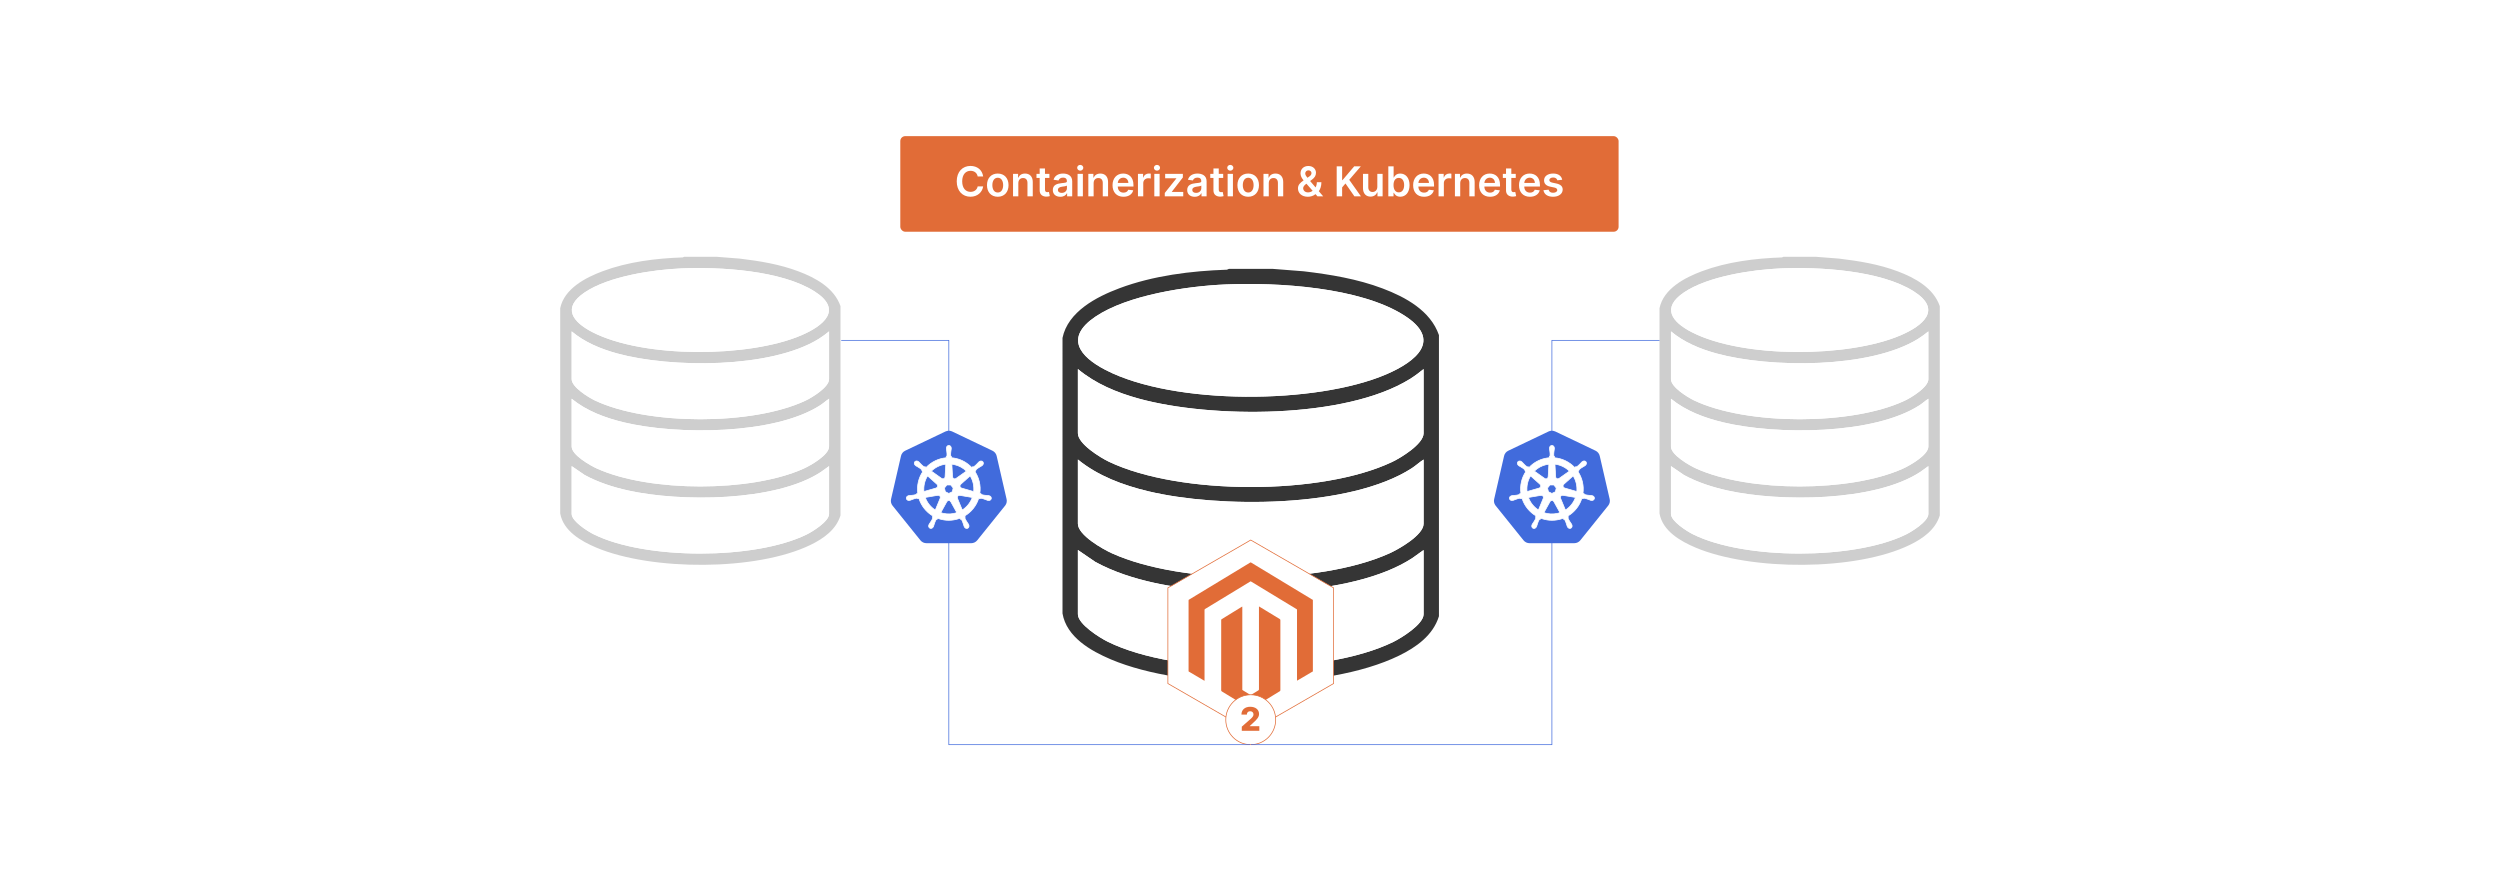 <?xml version="1.0" encoding="UTF-8"?>
<svg id="Layer_1" data-name="Layer 1" xmlns="http://www.w3.org/2000/svg" xmlns:xlink="http://www.w3.org/1999/xlink" viewBox="0 0 860 300">
  <defs>
    <filter id="drop-shadow-11" x="279.56" y="16.56" width="307.68" height="93.6" filterUnits="userSpaceOnUse">
      <feOffset dx="3" dy="3"/>
      <feGaussianBlur result="blur" stdDeviation="10"/>
      <feFlood flood-color="#333" flood-opacity=".06"/>
      <feComposite in2="blur" operator="in"/>
      <feComposite in="SourceGraphic"/>
    </filter>
  </defs>
  <rect width="860" height="300" fill="#fff"/>
  <g>
    <g>
      <path d="M437.758,92.487l10.695.836c9.205,1.099,18.47,2.618,27.163,5.904,7.884,2.981,16.466,7.634,19.382,16.049v96.714c-2.037,6.597-7.847,10.684-13.794,13.578-24.994,12.164-73.515,12.035-99.009,1.281-6.969-2.939-15.303-7.692-16.692-15.821l.001-94.792c1.855-9.017,11.692-14.129,19.596-17.085,11.602-4.341,24.64-5.966,36.983-6.376l.672-.289h15.005ZM421.585,97.85c-13.215.571-33.709,3.619-44.766,11.087-10.564,7.135-5.601,13.634,3.511,18.34,23.53,12.154,72.43,11.862,96.597,1.47,10.164-4.371,19.439-11.752,6.101-20.257-15.28-9.742-43.663-11.407-61.443-10.64ZM489.719,126.949c-1.509,1.239-3.084,2.418-4.747,3.45-22.255,13.81-68.431,13.512-93.12,6.753-7.555-2.068-15.024-5.145-21.058-10.204v22.094c0,3.667,7.76,8.412,10.737,9.827,24.273,11.534,73.192,11.584,97.451,0,2.977-1.422,10.737-6.153,10.737-9.827v-22.094ZM489.719,158.075c-1.422.901-2.666,2.091-4.082,3.004-21.363,13.796-66.52,13.691-90.618,7.922-8.669-2.075-17.278-5.259-24.225-10.927v22.094c0,3.924,8.633,8.784,11.76,10.193,24.33,10.96,71.074,10.96,95.405,0,3.127-1.409,11.76-6.269,11.76-10.193v-22.094ZM489.719,189.202l-3.804,2.726c-20.989,13.788-64.902,13.823-88.777,8.582-7.032-1.544-13.987-3.755-20.316-7.194l-6.028-4.115v22.094c0,3.416,7.511,8.092,10.273,9.457,23.835,11.782,74.326,11.771,98.192.092,2.803-1.371,10.459-6.082,10.459-9.549v-22.094Z" fill="#353535"/>
      <path d="M421.585,97.85c17.78-.768,46.163.897,61.443,10.64,13.338,8.504,4.064,15.886-6.101,20.257-24.168,10.392-73.067,10.684-96.597-1.47-9.112-4.706-14.075-11.206-3.511-18.34,11.057-7.467,31.551-10.516,44.766-11.087Z" fill="#fff"/>
      <path d="M489.719,189.202v22.094c0,3.466-7.657,8.177-10.459,9.549-23.867,11.679-74.358,11.69-98.192-.092-2.762-1.365-10.273-6.041-10.273-9.457v-22.094l6.028,4.115c6.329,3.439,13.283,5.65,20.316,7.194,23.875,5.241,67.788,5.206,88.777-8.582l3.804-2.726Z" fill="#fff"/>
      <path d="M489.719,158.075v22.094c0,3.924-8.633,8.784-11.76,10.193-24.33,10.96-71.075,10.96-95.405,0-3.127-1.409-11.76-6.269-11.76-10.193v-22.094c6.947,5.668,15.556,8.851,24.225,10.927,24.098,5.769,69.255,5.873,90.618-7.922,1.415-.914,2.66-2.103,4.082-3.004Z" fill="#fff"/>
      <path d="M489.719,126.949v22.094c0,3.674-7.76,8.405-10.737,9.827-24.259,11.584-73.178,11.534-97.451,0-2.977-1.415-10.737-6.159-10.737-9.827v-22.094c6.034,5.059,13.502,8.136,21.058,10.204,24.689,6.758,70.865,7.057,93.12-6.753,1.663-1.032,3.238-2.211,4.747-3.45Z" fill="#fff"/>
    </g>
    <g>
      <path d="M624.67,88.338l7.963.623c6.854.818,13.752,1.949,20.224,4.396,5.87,2.219,12.26,5.684,14.431,11.949v72.01c-1.517,4.912-5.843,7.955-10.27,10.11-18.609,9.057-54.736,8.961-73.718.954-5.189-2.189-11.394-5.728-12.428-11.779l.001-70.578c1.381-6.714,8.705-10.52,14.59-12.721,8.638-3.232,18.346-4.442,27.536-4.747l.501-.215h11.172ZM612.628,92.33c-9.839.425-25.098,2.695-33.331,8.255-7.866,5.312-4.17,10.151,2.614,13.655,17.52,9.049,53.928,8.832,71.922,1.094,7.568-3.254,14.473-8.75,4.542-15.082-11.377-7.254-32.51-8.493-45.748-7.922ZM663.357,113.996c-1.123.923-2.296,1.801-3.534,2.569-16.57,10.282-50.951,10.06-69.333,5.028-5.625-1.54-11.186-3.83-15.679-7.597v16.45c0,2.731,5.778,6.263,7.994,7.317,18.073,8.587,54.496,8.625,72.558,0,2.217-1.058,7.994-4.581,7.994-7.317v-16.45ZM663.357,137.172c-1.059.671-1.985,1.556-3.039,2.237-15.906,10.272-49.528,10.194-67.471,5.899-6.454-1.545-12.864-3.916-18.037-8.136v16.45c0,2.922,6.427,6.54,8.756,7.589,18.115,8.161,52.919,8.161,71.034,0,2.329-1.049,8.756-4.668,8.756-7.589v-16.45ZM663.357,160.347l-2.832,2.03c-15.628,10.266-48.324,10.292-66.1,6.39-5.236-1.149-10.414-2.796-15.126-5.356l-4.488-3.064v16.45c0,2.543,5.592,6.025,7.649,7.041,17.746,8.772,55.34,8.764,73.11.068,2.087-1.021,7.787-4.529,7.787-7.109v-16.45Z" fill="#cecece"/>
      <path d="M612.628,92.33c13.238-.572,34.371.668,45.748,7.922,9.931,6.332,3.026,11.828-4.542,15.082-17.994,7.738-54.403,7.955-71.922-1.094-6.784-3.504-10.48-8.343-2.614-13.655,8.232-5.56,23.491-7.83,33.331-8.255Z" fill="#fff"/>
      <path d="M663.357,160.347v16.45c0,2.581-5.701,6.088-7.787,7.109-17.77,8.696-55.364,8.704-73.11-.068-2.057-1.017-7.649-4.498-7.649-7.041v-16.45l4.488,3.064c4.712,2.561,9.89,4.207,15.126,5.356,17.776,3.902,50.472,3.876,66.1-6.39l2.832-2.03Z" fill="#fff"/>
      <path d="M663.357,137.172v16.45c0,2.922-6.427,6.54-8.756,7.589-18.115,8.161-52.919,8.161-71.034,0-2.329-1.049-8.756-4.668-8.756-7.589v-16.45c5.172,4.22,11.582,6.59,18.037,8.136,17.942,4.295,51.564,4.373,67.471-5.899,1.054-.68,1.98-1.566,3.039-2.237Z" fill="#fff"/>
      <path d="M663.357,113.996v16.45c0,2.736-5.777,6.258-7.994,7.317-18.062,8.625-54.485,8.587-72.558,0-2.216-1.053-7.994-4.586-7.994-7.317v-16.45c4.492,3.767,10.053,6.057,15.679,7.597,18.382,5.032,52.763,5.254,69.333-5.028,1.238-.768,2.411-1.646,3.534-2.569Z" fill="#fff"/>
    </g>
    <g>
      <path d="M246.51,88.338l7.963.623c6.854.818,13.752,1.949,20.224,4.396,5.87,2.219,12.26,5.684,14.431,11.949v72.01c-1.517,4.912-5.843,7.955-10.27,10.11-18.609,9.057-54.736,8.961-73.718.954-5.189-2.189-11.394-5.728-12.428-11.779l.001-70.578c1.381-6.714,8.705-10.52,14.59-12.721,8.638-3.232,18.346-4.442,27.536-4.747l.501-.215h11.172ZM234.469,92.33c-9.839.425-25.098,2.695-33.331,8.255-7.866,5.312-4.17,10.151,2.614,13.655,17.52,9.049,53.928,8.832,71.922,1.094,7.568-3.254,14.473-8.75,4.542-15.082-11.377-7.254-32.51-8.493-45.748-7.922ZM285.198,113.996c-1.123.923-2.296,1.801-3.534,2.569-16.57,10.282-50.951,10.06-69.333,5.028-5.625-1.54-11.186-3.83-15.679-7.597v16.45c0,2.731,5.778,6.263,7.994,7.317,18.073,8.587,54.496,8.625,72.558,0,2.217-1.058,7.994-4.581,7.994-7.317v-16.45ZM285.198,137.172c-1.059.671-1.985,1.556-3.039,2.237-15.906,10.272-49.528,10.194-67.471,5.899-6.454-1.545-12.864-3.916-18.037-8.136v16.45c0,2.922,6.427,6.54,8.756,7.589,18.115,8.161,52.919,8.161,71.034,0,2.329-1.049,8.756-4.668,8.756-7.589v-16.45ZM285.198,160.347l-2.832,2.03c-15.628,10.266-48.324,10.292-66.1,6.39-5.236-1.149-10.414-2.796-15.126-5.356l-4.488-3.064v16.45c0,2.543,5.592,6.025,7.649,7.041,17.746,8.772,55.34,8.764,73.11.068,2.087-1.021,7.787-4.529,7.787-7.109v-16.45Z" fill="#cecece"/>
      <path d="M234.469,92.33c13.238-.572,34.371.668,45.748,7.922,9.931,6.332,3.026,11.828-4.542,15.082-17.994,7.738-54.403,7.955-71.922-1.094-6.784-3.504-10.48-8.343-2.614-13.655,8.232-5.56,23.491-7.83,33.331-8.255Z" fill="#fff"/>
      <path d="M285.198,160.347v16.45c0,2.581-5.701,6.088-7.787,7.109-17.77,8.696-55.364,8.704-73.11-.068-2.057-1.017-7.649-4.498-7.649-7.041v-16.45l4.488,3.064c4.712,2.561,9.89,4.207,15.126,5.356,17.776,3.902,50.472,3.876,66.1-6.39l2.832-2.03Z" fill="#fff"/>
      <path d="M285.198,137.172v16.45c0,2.922-6.427,6.54-8.756,7.589-18.115,8.161-52.919,8.161-71.034,0-2.329-1.049-8.756-4.668-8.756-7.589v-16.45c5.172,4.22,11.582,6.59,18.037,8.136,17.942,4.295,51.564,4.373,67.471-5.899,1.054-.68,1.98-1.566,3.039-2.237Z" fill="#fff"/>
      <path d="M285.198,113.996v16.45c0,2.736-5.777,6.258-7.994,7.317-18.062,8.625-54.485,8.587-72.558,0-2.216-1.053-7.994-4.586-7.994-7.317v-16.45c4.492,3.767,10.053,6.057,15.679,7.597,18.382,5.032,52.763,5.254,69.333-5.028,1.238-.768,2.411-1.646,3.534-2.569Z" fill="#fff"/>
    </g>
    <g>
      <g>
        <polygon points="458.75 235.136 458.75 202.226 430.25 185.772 401.75 202.226 401.75 235.136 430.25 251.59 458.75 235.136" fill="#fff" stroke="#e16c37" stroke-miterlimit="10" stroke-width=".25"/>
        <g>
          <path d="M451.631,230.989c-.061.024-.126.039-.181.072-1.688.992-3.375,1.986-5.062,2.98-.058.034-.117.066-.194.109-.009-.056-.019-.098-.021-.14-.003-.067-.001-.135-.001-.203.001-7.96.001-15.92.001-23.879,0-.351.043-.269-.244-.443-5.143-3.122-10.286-6.243-15.43-9.362-.322-.195-.225-.191-.534-.004-5.118,3.11-10.236,6.222-15.354,9.333-.011.007-.022.015-.035.021-.17.072-.219.195-.219.382.005,8.021.004,16.041.004,24.062v.275c-.076-.038-.134-.063-.188-.095-1.617-.953-3.234-1.906-4.851-2.86-.116-.069-.231-.14-.35-.205-.074-.04-.108-.096-.105-.179.002-.061-0-.122-0-.182,0-8-0-16.001.001-24.001,0-.378-.035-.286.27-.471,6.952-4.214,13.906-8.426,20.859-12.638.023-.014.049-.025.069-.042.102-.085.194-.077.309-.005.597.37,1.2.73,1.801,1.093,6.412,3.88,12.825,7.76,19.238,11.639.066.04.143.064.214.095v24.65Z" fill="#e16c37"/>
          <path d="M427.323,208.659c.014.068.027.105.029.143.004.081.002.162.002.243,0,9.298-0,18.596.001,27.893,0,.502-.044.379.359.629.775.48,1.556.951,2.328,1.434.135.084.232.083.365 0.0.815-.506,1.632-1.007,2.456-1.498.168-.1.222-.21.222-.403-.005-9.392-.004-18.785-.004-28.177v-.266c.096-.026.149.036.208.071,1.085.659,2.17,1.319,3.254,1.979,1.228.748,2.455,1.499,3.687,2.241.159.096.217.202.217.387-.004,8.027-.004,16.055-0,24.082,0,.176-.051.28-.205.374-3.275,1.996-6.547,3.997-9.819,5.997-.063.038-.128.074-.201.117-.133-.08-.265-.158-.397-.239-3.168-1.938-6.335-3.878-9.506-5.811-.173-.106-.233-.221-.233-.42.005-4.406.004-8.811.004-13.217,0-3.581,0-7.162,0-10.744,0-.054.006-.109-.001-.162-.021-.156.051-.243.182-.323,2.279-1.399,4.554-2.803,6.831-4.206.063-.039.128-.073.22-.125Z" fill="#e16c37"/>
        </g>
      </g>
      <g>
        <circle cx="430.25" cy="247.585" r="8.583" fill="#fff" stroke="#e16c37" stroke-miterlimit="10" stroke-width=".25"/>
        <path d="M427.172,249.977l2.975-2.604c.67-.602,1.052-1.016,1.052-1.625,0-.673-.481-1.083-1.147-1.083-.678,0-1.132.426-1.132,1.163h-1.867c-.004-1.661,1.202-2.7,3.007-2.7,1.852,0,3.05.995,3.05,2.465,0,.936-.462,1.721-2.229,3.262l-.976.9v.052h3.305v1.589h-6.037v-1.418Z" fill="#e16c37"/>
      </g>
    </g>
    <polyline points="430.25 256.169 533.856 256.169 533.856 117.079 570.872 117.079" fill="none" stroke="#416bdc" stroke-miterlimit="10" stroke-width=".25"/>
    <g id="layer1">
      <g id="g3052">
        <path id="path3055" d="M533.72,148.171c-.352.018-.698.105-1.016.257l-13.864,6.624c-.727.347-1.255,1.004-1.434,1.784l-3.42,14.879c-.16.693-.03,1.42.36,2.016.047.072.097.142.151.209l9.596,11.931c.503.625,1.266.99,2.073.989l15.388-.004c.806.001,1.569-.363,2.073-.988l9.592-11.933c.503-.626.692-1.445.512-2.225l-3.425-14.879c-.18-.78-.708-1.437-1.434-1.784l-13.865-6.621c-.4-.191-.842-.28-1.286-.257Z" fill="#416bdc"/>
        <path id="path3059" d="M533.857,153.234c-.458,0-.83.413-.83.922,0,.008.002.015.002.023-.001.069-.004.152-.002.213.011.294.075.518.114.789.07.579.128,1.059.092,1.505-.035.168-.159.322-.27.429l-.019.351c-.498.041-.999.117-1.5.231-2.155.489-4.01,1.599-5.422,3.098-.092-.062-.252-.177-.3-.213-.148.02-.298.066-.493-.048-.371-.25-.71-.595-1.119-1.011-.188-.199-.323-.388-.546-.58-.051-.043-.128-.102-.184-.147-.174-.139-.38-.211-.578-.218-.255-.009-.501.091-.661.293-.286.358-.194.906.204,1.223.004.003.008.006.012.009.055.044.122.101.172.138.236.175.452.264.688.403.496.306.908.561,1.234.867.127.136.15.375.167.479l.266.238c-1.424,2.143-2.083,4.789-1.693,7.486l-.347.101c-.092.118-.221.304-.356.36-.427.135-.907.184-1.488.245-.272.023-.507.009-.796.064-.064.012-.152.035-.222.051-.002.001-.005.001-.007.002-.004.001-.009.003-.012.004-.489.118-.803.568-.702,1.011.101.443.579.712,1.071.606.004-.001.009-.001.012-.002.006-.001.01-.004.016-.005.069-.015.154-.032.214-.048.284-.076.489-.188.745-.285.549-.197,1.004-.361,1.447-.425.185-.015.38.114.477.168l.362-.062c.832,2.581,2.577,4.666,4.785,5.975l-.151.362c.054.14.114.331.074.469-.161.418-.437.859-.751,1.35-.152.227-.308.403-.445.663-.033.062-.075.158-.106.223-.213.456-.057.982.353,1.179.412.199.924-.011,1.145-.468 0-.001.002-.001.002-.002 0-.001-0-.001,0-.002.032-.065.076-.15.103-.211.118-.269.157-.5.239-.761.22-.551.34-1.13.642-1.491.083-.099.218-.137.358-.174l.188-.34c1.926.739,4.081.937,6.234.449.491-.112.965-.256,1.424-.429.053.094.151.274.177.319.142.046.297.07.424.257.226.386.381.843.569,1.395.083.261.124.491.241.761.027.061.071.148.103.213.221.459.734.669,1.147.47.41-.197.566-.723.353-1.179-.032-.066-.075-.161-.108-.223-.137-.26-.293-.434-.445-.661-.314-.491-.575-.9-.736-1.317-.067-.215.011-.349.064-.489-.031-.036-.099-.239-.138-.335,2.296-1.355,3.989-3.519,4.784-6.018.107.017.294.05.355.062.125-.082.239-.19.465-.172.443.064.898.229,1.447.425.255.098.461.211.745.287.06.016.146.031.214.046.005.001.01.004.016.005.004.001.009.001.012.002.492.106.97-.163,1.071-.606.101-.443-.213-.893-.702-1.011-.071-.016-.172-.044-.241-.057-.289-.055-.524-.041-.796-.064-.58-.061-1.061-.11-1.488-.245-.174-.068-.298-.275-.358-.36l-.335-.098c.174-1.257.127-2.565-.174-3.874-.303-1.321-.84-2.529-1.555-3.594.086-.078.248-.222.294-.264.013-.149.002-.305.156-.47.326-.306.738-.56,1.234-.867.236-.139.453-.228.69-.403.053-.04.127-.102.183-.147.398-.318.49-.865.204-1.223s-.84-.392-1.238-.074c-.057.045-.134.103-.184.147-.223.192-.36.381-.548.58-.409.416-.748.762-1.119,1.012-.161.094-.397.061-.503.055l-.316.225c-1.8-1.887-4.25-3.094-6.888-3.328-.007-.111-.017-.31-.019-.371-.108-.103-.238-.192-.271-.415-.036-.446.024-.926.094-1.505.038-.271.102-.495.114-.789.003-.067-.002-.164-.002-.236,0-.509-.371-.922-.83-.922h0ZM532.818,159.671l-.246,4.353-.018.009c-.017.389-.337.7-.731.7-.161,0-.31-.052-.431-.14l-.007.004-3.569-2.53c1.097-1.079,2.5-1.876,4.117-2.243.295-.067.591-.117.885-.152ZM534.898,159.671c1.888.232,3.634,1.087,4.972,2.397l-3.546,2.514-.012-.005c-.315.23-.758.173-1.004-.135-.101-.126-.153-.274-.16-.424l-.004-.002-.246-4.346ZM526.522,163.692l3.259,2.915-.004.018c.294.256.338.7.092,1.007-.101.126-.235.21-.379.25l-.004.014-4.177,1.206c-.213-1.944.246-3.834,1.213-5.41ZM541.169,163.694c.484.785.851,1.661,1.069,2.612.216.939.27,1.876.181,2.782l-4.199-1.209-.004-.018c-.376-.103-.607-.485-.519-.869.036-.157.119-.29.232-.388l-.002-.009,3.241-2.901h0ZM533.189,166.832h1.335l.83,1.037-.298,1.294-1.199.576-1.202-.578-.298-1.294.832-1.036ZM537.469,170.382c.057-.003.113.002.168.012l.007-.009,4.321.731c-.632,1.777-1.842,3.316-3.459,4.346l-1.677-4.051.005-.007c-.154-.358 0-.778.355-.949.091-.044.186-.068.28-.073h0ZM530.212,170.399c.33.005.625.234.702.569.036.157.018.313-.041.45l.012.016-1.66,4.011c-1.552-.996-2.788-2.486-3.449-4.316l4.284-.727.007.009c.048-.009.097-.013.144-.012h0ZM533.831,172.156c.115-.004.231.019.342.073.145.07.257.18.328.312h.016l2.112,3.816c-.274.092-.556.17-.844.236-1.615.367-3.225.256-4.683-.241l2.106-3.808h.004c.126-.236.366-.377.619-.387Z" fill="#fff" stroke="#fff" stroke-width=".25"/>
      </g>
    </g>
    <polyline points="430 256.169 326.395 256.169 326.395 117.079 289.379 117.079" fill="none" stroke="#416bdc" stroke-miterlimit="10" stroke-width=".25"/>
    <g id="layer1-2" data-name="layer1">
      <g id="g3052-2" data-name="g3052">
        <path id="path3055-2" data-name="path3055" d="M325.245,148.428l-13.865,6.621c-.727.347-1.255,1.004-1.434,1.784l-3.425,14.879c-.18.78.009,1.599.512,2.225l9.592,11.933c.503.625,1.266.988,2.073.988l15.388.004c.807 0,1.569-.364,2.073-.989l9.596-11.931c.054-.067.104-.137.151-.209.39-.596.519-1.323.36-2.016l-3.42-14.879c-.18-.78-.708-1.437-1.434-1.784l-13.864-6.624c-.318-.152-.663-.239-1.016-.257-.443-.022-.885.066-1.286.257Z" fill="#416bdc"/>
        <path id="path3059-2" data-name="path3059" d="M326.393,153.234c-.458,0-.83.413-.83.922-0.0.072-.004.169-.002.236.011.294.075.518.114.789.07.579.13,1.059.094,1.505-.033.223-.163.311-.271.415-.003.06-.012.26-.019.371-2.638.234-5.089,1.441-6.888,3.328l-.316-.225c-.107.006-.343.039-.503-.055-.371-.25-.71-.597-1.119-1.012-.188-.199-.325-.388-.548-.58-.051-.044-.128-.102-.184-.147-.398-.318-.952-.284-1.238.074s-.194.906.204,1.223c.056.045.129.108.183.147.236.175.454.264.69.403.496.306.908.561,1.234.867.154.165.143.321.156.47.046.042.208.186.294.264-.715,1.065-1.252,2.273-1.555,3.594-.301,1.309-.347,2.617-.174,3.874l-.335.098c-.06.085-.184.292-.358.36-.427.135-.907.184-1.488.245-.272.023-.507.009-.796.064-.069.013-.17.041-.241.057-.489.118-.803.568-.702,1.011.101.443.579.712,1.071.606.004-.001.009-.001.012-.002.006-.001.01-.004.016-.005.069-.015.154-.03.214-.046.284-.076.489-.19.745-.287.549-.197,1.004-.361,1.447-.425.225-.018.34.09.465.172.061-.012.247-.045.355-.062.795,2.499,2.488,4.662,4.784,6.018-.04.096-.107.299-.138.335.052.14.131.274.064.489-.161.418-.422.826-.736,1.317-.152.227-.308.402-.445.661-.033.062-.076.158-.108.223-.213.456-.057.982.353,1.179.413.199.926-.011,1.147-.47.032-.065.076-.151.103-.213.118-.269.158-.5.241-.761.188-.552.343-1.009.569-1.395.126-.187.282-.211.424-.257.026-.045.124-.226.177-.319.458.173.933.318,1.424.429,2.153.489,4.309.29,6.234-.449l.188.34c.14.037.275.075.358.174.302.361.423.939.642,1.491.083.261.122.491.239.761.027.061.071.146.103.211 0.0.001-0.0.001,0,.002 0.0.001.001.001.002.002.221.457.733.666,1.145.468.41-.197.566-.723.353-1.179-.032-.066-.073-.161-.106-.223-.137-.26-.293-.436-.445-.663-.314-.491-.59-.932-.751-1.35-.041-.139.019-.329.074-.469l-.151-.362c2.209-1.309,3.953-3.395,4.785-5.975l.362.062c.097-.054.292-.183.477-.168.443.064.898.229,1.447.425.255.098.461.209.745.285.06.016.146.033.214.048.005.001.01.004.016.005.004.001.009.001.012.002.492.106.97-.163,1.071-.606.101-.443-.213-.892-.702-1.011-.004-.001-.009-.003-.012-.004-.002-.001-.005-.001-.007-.002-.07-.016-.158-.039-.222-.051-.289-.055-.524-.041-.796-.064-.58-.061-1.061-.11-1.488-.245-.135-.056-.265-.242-.356-.36l-.347-.101c.389-2.697-.27-5.343-1.693-7.486l.266-.238c.017-.103.039-.343.167-.479.326-.306.738-.56,1.234-.867.236-.139.452-.228.688-.403.05-.037.117-.094.172-.138.004-.003.008-.006.012-.009.398-.317.49-.865.204-1.223-.161-.202-.406-.301-.661-.293-.198.007-.404.079-.578.218-.057.045-.134.104-.184.147-.223.192-.359.381-.546.58-.409.416-.748.761-1.119,1.011-.195.114-.345.068-.493.048-.048.035-.208.15-.3.213-1.412-1.498-3.267-2.608-5.422-3.098-.501-.114-1.002-.189-1.5-.231l-.019-.351c-.111-.107-.234-.261-.27-.429-.036-.446.022-.926.092-1.505.038-.271.102-.495.114-.789.002-.06-.001-.144-.002-.213 0-.008.002-.015.002-.023,0-.509-.371-.922-.83-.922h0ZM328.317,159.823c1.617.367,3.02,1.164,4.117,2.243l-3.569,2.53-.007-.004c-.121.088-.27.14-.431.14-.394,0-.714-.311-.731-.7l-.018-.009-.246-4.353c.294.036.589.085.885.152ZM325.106,164.016l-.004.002c-.006.15-.059.298-.16.424-.245.308-.689.365-1.004.135l-.012.005-3.546-2.514c1.338-1.31,3.084-2.165,4.972-2.397l-.246,4.346ZM334.941,169.101l-4.177-1.206-.004-.014c-.144-.04-.279-.124-.379-.25-.245-.308-.202-.751.092-1.007l-.004-.018,3.259-2.915c.967,1.576,1.425,3.465,1.213,5.41ZM319.081,163.694l3.241,2.901-.002.009c.113.098.196.231.232.388.087.384-.143.766-.519.869l-.004.018-4.199,1.209c-.089-.906-.035-1.843.181-2.782.218-.95.585-1.827,1.069-2.612h0ZM327.893,167.867l-.298,1.294-1.202.578-1.199-.576-.298-1.294.83-1.037h1.335s.832,1.036.832,1.036ZM322.781,170.382c.095.005.189.029.28.073.354.171.509.591.355.949l.005.007-1.677,4.051c-1.617-1.03-2.827-2.569-3.459-4.346l4.321-.731.007.009c.055-.01.112-.015.168-.012h0ZM330.038,170.399c.047-.001.096.004.144.012l.007-.009,4.284.727c-.661,1.829-1.897,3.32-3.449,4.316l-1.66-4.011.012-.016c-.059-.138-.077-.293-.041-.45.077-.336.372-.565.702-.569h0ZM327.038,172.543h.004l2.106,3.808c-1.458.497-3.068.608-4.683.241-.288-.065-.57-.144-.844-.236l2.112-3.816h.016c.071-.132.183-.242.328-.312.111-.053.227-.077.342-.073.253.009.492.15.619.387Z" fill="#fff" stroke="#fff" stroke-width=".25"/>
      </g>
    </g>
    <g filter="url(#drop-shadow-11)">
      <rect x="306.703" y="43.831" width="247.094" height="32.888" rx="1.703" ry="1.703" fill="#e16c37"/>
      <g>
        <path d="M333.323,57.702c-.216-1.234-1.198-1.944-2.452-1.944-1.687,0-2.876,1.295-2.876,3.621,0,2.366,1.199,3.62,2.871,3.62,1.233,0,2.22-.68,2.457-1.889l1.883.011c-.287,1.969-1.914,3.555-4.366,3.555-2.719,0-4.723-1.969-4.723-5.297,0-3.334,2.029-5.298,4.723-5.298,2.286,0,4.048,1.33,4.366,3.621h-1.883Z" fill="#fff"/>
        <path d="M336.522,60.698c0-2.397,1.44-3.998,3.706-3.998s3.706,1.601,3.706,3.998c0,2.392-1.44,3.987-3.706,3.987s-3.706-1.596-3.706-3.987ZM342.085,60.693c0-1.415-.614-2.549-1.848-2.549-1.254,0-1.868,1.134-1.868,2.549,0,1.414.614,2.532,1.868,2.532,1.233,0,1.848-1.118,1.848-2.532Z" fill="#fff"/>
        <path d="M347.306,64.535h-1.823v-7.734h1.742v1.315h.091c.352-.861,1.148-1.415,2.306-1.415,1.597,0,2.654,1.057,2.649,2.91v4.925h-1.823v-4.643c0-1.032-.564-1.652-1.506-1.652-.961,0-1.636.644-1.636,1.763v4.532Z" fill="#fff"/>
        <path d="M358,58.21h-1.525v3.999c0,.734.367.895.825.895.227,0,.434-.045.534-.07l.307,1.425c-.196.065-.554.167-1.072.182-1.369.04-2.427-.675-2.417-2.13v-4.301h-1.098v-1.409h1.098v-1.853h1.823v1.853h1.525v1.409Z" fill="#fff"/>
        <path d="M359.169,62.364c0-1.742,1.435-2.19,2.936-2.352,1.364-.145,1.913-.171,1.913-.694v-.03c0-.761-.463-1.193-1.309-1.193-.892,0-1.405.453-1.587.981l-1.701-.241c.402-1.41,1.651-2.135,3.277-2.135,1.476,0,3.143.614,3.143,2.658v5.177h-1.753v-1.062h-.06c-.333.649-1.058,1.219-2.272,1.219-1.476,0-2.588-.806-2.588-2.327ZM364.023,61.761v-.912c-.236.191-1.193.312-1.671.378-.816.116-1.426.408-1.426,1.107,0,.67.544,1.018,1.305,1.018,1.098,0,1.792-.731,1.792-1.591Z" fill="#fff"/>
        <path d="M367.546,54.716c0-.549.473-.992,1.058-.992.578,0,1.052.443,1.052.992,0,.544-.474.987-1.052.987-.585,0-1.058-.443-1.058-.987ZM367.687,56.801h1.823v7.734h-1.823v-7.734Z" fill="#fff"/>
        <path d="M373.21,64.535h-1.823v-7.734h1.742v1.315h.091c.352-.861,1.148-1.415,2.306-1.415,1.597,0,2.654,1.057,2.649,2.91v4.925h-1.823v-4.643c0-1.032-.564-1.652-1.506-1.652-.961,0-1.636.644-1.636,1.763v4.532Z" fill="#fff"/>
        <path d="M379.709,60.713c0-2.387,1.445-4.013,3.66-4.013,1.903,0,3.535,1.193,3.535,3.907v.559h-5.388c.015,1.324.796,2.1,1.974,2.1.785,0,1.39-.342,1.637-.997l1.702.191c-.322,1.345-1.562,2.226-3.364,2.226-2.331,0-3.756-1.546-3.756-3.973ZM385.158,59.938c-.011-1.053-.715-1.817-1.763-1.817-1.088,0-1.817.83-1.873,1.817h3.636Z" fill="#fff"/>
        <path d="M388.455,56.801h1.768v1.289h.08c.282-.896,1.022-1.4,1.909-1.4.201,0,.488.021.654.051v1.677c-.156-.051-.539-.105-.846-.105-1.002,0-1.742.694-1.742,1.677v4.547h-1.823v-7.734Z" fill="#fff"/>
        <path d="M393.944,54.716c0-.549.473-.992,1.057-.992.579,0,1.053.443,1.053.992,0,.544-.474.987-1.053.987-.584,0-1.057-.443-1.057-.987ZM394.084,56.801h1.823v7.734h-1.823v-7.734Z" fill="#fff"/>
        <path d="M397.684,63.377l3.988-5v-.065h-3.857v-1.511h6.088v1.243l-3.797,4.915v.065h3.928v1.511h-6.35v-1.158Z" fill="#fff"/>
        <path d="M405.396,62.364c0-1.742,1.435-2.19,2.936-2.352,1.364-.145,1.913-.171,1.913-.694v-.03c0-.761-.463-1.193-1.309-1.193-.892,0-1.405.453-1.587.981l-1.701-.241c.402-1.41,1.651-2.135,3.277-2.135,1.476,0,3.143.614,3.143,2.658v5.177h-1.753v-1.062h-.06c-.333.649-1.058,1.219-2.272,1.219-1.476,0-2.588-.806-2.588-2.327ZM410.25,61.761v-.912c-.236.191-1.193.312-1.671.378-.816.116-1.426.408-1.426,1.107,0,.67.544,1.018,1.305,1.018,1.098,0,1.792-.731,1.792-1.591Z" fill="#fff"/>
        <path d="M417.776,58.21h-1.525v3.999c0,.734.367.895.825.895.227,0,.434-.045.534-.07l.307,1.425c-.196.065-.554.167-1.072.182-1.369.04-2.427-.675-2.417-2.13v-4.301h-1.098v-1.409h1.098v-1.853h1.823v1.853h1.525v1.409Z" fill="#fff"/>
        <path d="M419.166,54.716c0-.549.473-.992,1.057-.992.579,0,1.053.443,1.053.992,0,.544-.474.987-1.053.987-.584,0-1.057-.443-1.057-.987ZM419.307,56.801h1.823v7.734h-1.823v-7.734Z" fill="#fff"/>
        <path d="M422.675,60.698c0-2.397,1.44-3.998,3.706-3.998s3.706,1.601,3.706,3.998c0,2.392-1.44,3.987-3.706,3.987s-3.706-1.596-3.706-3.987ZM428.239,60.693c0-1.415-.614-2.549-1.848-2.549-1.254,0-1.868,1.134-1.868,2.549,0,1.414.614,2.532,1.868,2.532,1.233,0,1.848-1.118,1.848-2.532Z" fill="#fff"/>
        <path d="M433.46,64.535h-1.823v-7.734h1.742v1.315h.091c.352-.861,1.148-1.415,2.307-1.415,1.596,0,2.653,1.057,2.648,2.91v4.925h-1.823v-4.643c0-1.032-.564-1.652-1.506-1.652-.961,0-1.636.644-1.636,1.763v4.532Z" fill="#fff"/>
        <path d="M443.498,61.796c0-1.214.786-1.954,1.934-2.744-.594-.735-1.058-1.486-1.058-2.407,0-1.466,1.073-2.548,2.704-2.548,1.627,0,2.619,1.082,2.619,2.341,0,.978-.509,1.728-1.37,2.352l-.649.478,1.883,2.206c.273-.509.434-1.118.434-1.798h1.565c0,1.415-.393,2.417-.895,3.092l1.51,1.768h-1.974l-.659-.756c-.721.625-1.732.906-2.644.906-2.11,0-3.399-1.248-3.399-2.89ZM446.409,60.194l-.167.121c-.685.503-.956,1.042-.956,1.399,0,.816.654,1.471,1.666,1.471.549,0,1.108-.191,1.597-.544l-2.14-2.447ZM447.33,57.757c.539-.347.821-.715.821-1.238,0-.443-.398-.927-1.048-.927-.659,0-1.103.519-1.103,1.078,0,.473.312.951.745,1.485l.584-.398Z" fill="#fff"/>
        <path d="M456.825,54.223h1.868v4.738h.125l4.023-4.738h2.281l-3.988,4.627,4.023,5.686h-2.246l-3.076-4.421-1.143,1.349v3.072h-1.868v-10.312Z" fill="#fff"/>
        <path d="M470.797,56.801h1.823v7.734h-1.768v-1.375h-.081c-.352.866-1.168,1.476-2.326,1.476-1.52,0-2.578-1.053-2.578-2.91v-4.925h1.823v4.643c0,.981.584,1.601,1.46,1.601.806,0,1.647-.584,1.647-1.762v-4.481Z" fill="#fff"/>
        <path d="M474.583,54.223h1.822v3.856h.075c.277-.559.847-1.379,2.211-1.379,1.788,0,3.192,1.399,3.192,3.978,0,2.548-1.364,3.993-3.188,3.993-1.329,0-1.929-.791-2.216-1.355h-.105v1.219h-1.792v-10.312ZM478.188,63.176c1.204,0,1.838-1.058,1.838-2.508,0-1.44-.624-2.473-1.838-2.473-1.173,0-1.817.972-1.817,2.473,0,1.5.654,2.508,1.817,2.508Z" fill="#fff"/>
        <path d="M483.117,60.713c0-2.387,1.445-4.013,3.66-4.013,1.903,0,3.535,1.193,3.535,3.907v.559h-5.388c.015,1.324.796,2.1,1.974,2.1.785,0,1.39-.342,1.637-.997l1.702.191c-.322,1.345-1.562,2.226-3.364,2.226-2.331,0-3.756-1.546-3.756-3.973ZM488.565,59.938c-.01-1.053-.715-1.817-1.763-1.817-1.088,0-1.817.83-1.873,1.817h3.636Z" fill="#fff"/>
        <path d="M491.862,56.801h1.768v1.289h.08c.282-.896,1.022-1.4,1.909-1.4.201,0,.488.021.654.051v1.677c-.156-.051-.539-.105-.846-.105-1.002,0-1.742.694-1.742,1.677v4.547h-1.823v-7.734Z" fill="#fff"/>
        <path d="M499.315,64.535h-1.823v-7.734h1.742v1.315h.091c.352-.861,1.148-1.415,2.307-1.415,1.596,0,2.653,1.057,2.648,2.91v4.925h-1.823v-4.643c0-1.032-.564-1.652-1.506-1.652-.961,0-1.636.644-1.636,1.763v4.532Z" fill="#fff"/>
        <path d="M505.815,60.713c0-2.387,1.445-4.013,3.66-4.013,1.903,0,3.535,1.193,3.535,3.907v.559h-5.388c.015,1.324.796,2.1,1.974,2.1.785,0,1.39-.342,1.637-.997l1.702.191c-.322,1.345-1.562,2.226-3.364,2.226-2.331,0-3.756-1.546-3.756-3.973ZM511.263,59.938c-.01-1.053-.715-1.817-1.763-1.817-1.088,0-1.817.83-1.873,1.817h3.636Z" fill="#fff"/>
        <path d="M518.422,58.21h-1.525v3.999c0,.734.367.895.825.895.227,0,.434-.045.534-.07l.307,1.425c-.196.065-.554.167-1.072.182-1.37.04-2.427-.675-2.417-2.13v-4.301h-1.098v-1.409h1.098v-1.853h1.823v1.853h1.525v1.409Z" fill="#fff"/>
        <path d="M519.54,60.713c0-2.387,1.445-4.013,3.66-4.013,1.903,0,3.535,1.193,3.535,3.907v.559h-5.388c.015,1.324.796,2.1,1.974,2.1.785,0,1.39-.342,1.637-.997l1.702.191c-.322,1.345-1.562,2.226-3.364,2.226-2.331,0-3.756-1.546-3.756-3.973ZM524.988,59.938c-.011-1.053-.715-1.817-1.763-1.817-1.088,0-1.817.83-1.873,1.817h3.636Z" fill="#fff"/>
        <path d="M532.736,59.026c-.141-.509-.584-.967-1.425-.967-.761,0-1.34.362-1.334.886-.006.448.307.721,1.092.896l1.319.282c1.461.317,2.171.992,2.176,2.095-.005,1.465-1.37,2.467-3.304,2.467-1.898,0-3.092-.841-3.318-2.261l1.778-.171c.155.695.699,1.058,1.535,1.058.866,0,1.44-.398,1.44-.927,0-.439-.332-.725-1.042-.881l-1.319-.277c-1.485-.307-2.181-1.053-2.176-2.181-.005-1.43,1.264-2.346,3.127-2.346,1.812,0,2.86.836,3.112,2.144l-1.662.182Z" fill="#fff"/>
      </g>
    </g>
  </g>
</svg>